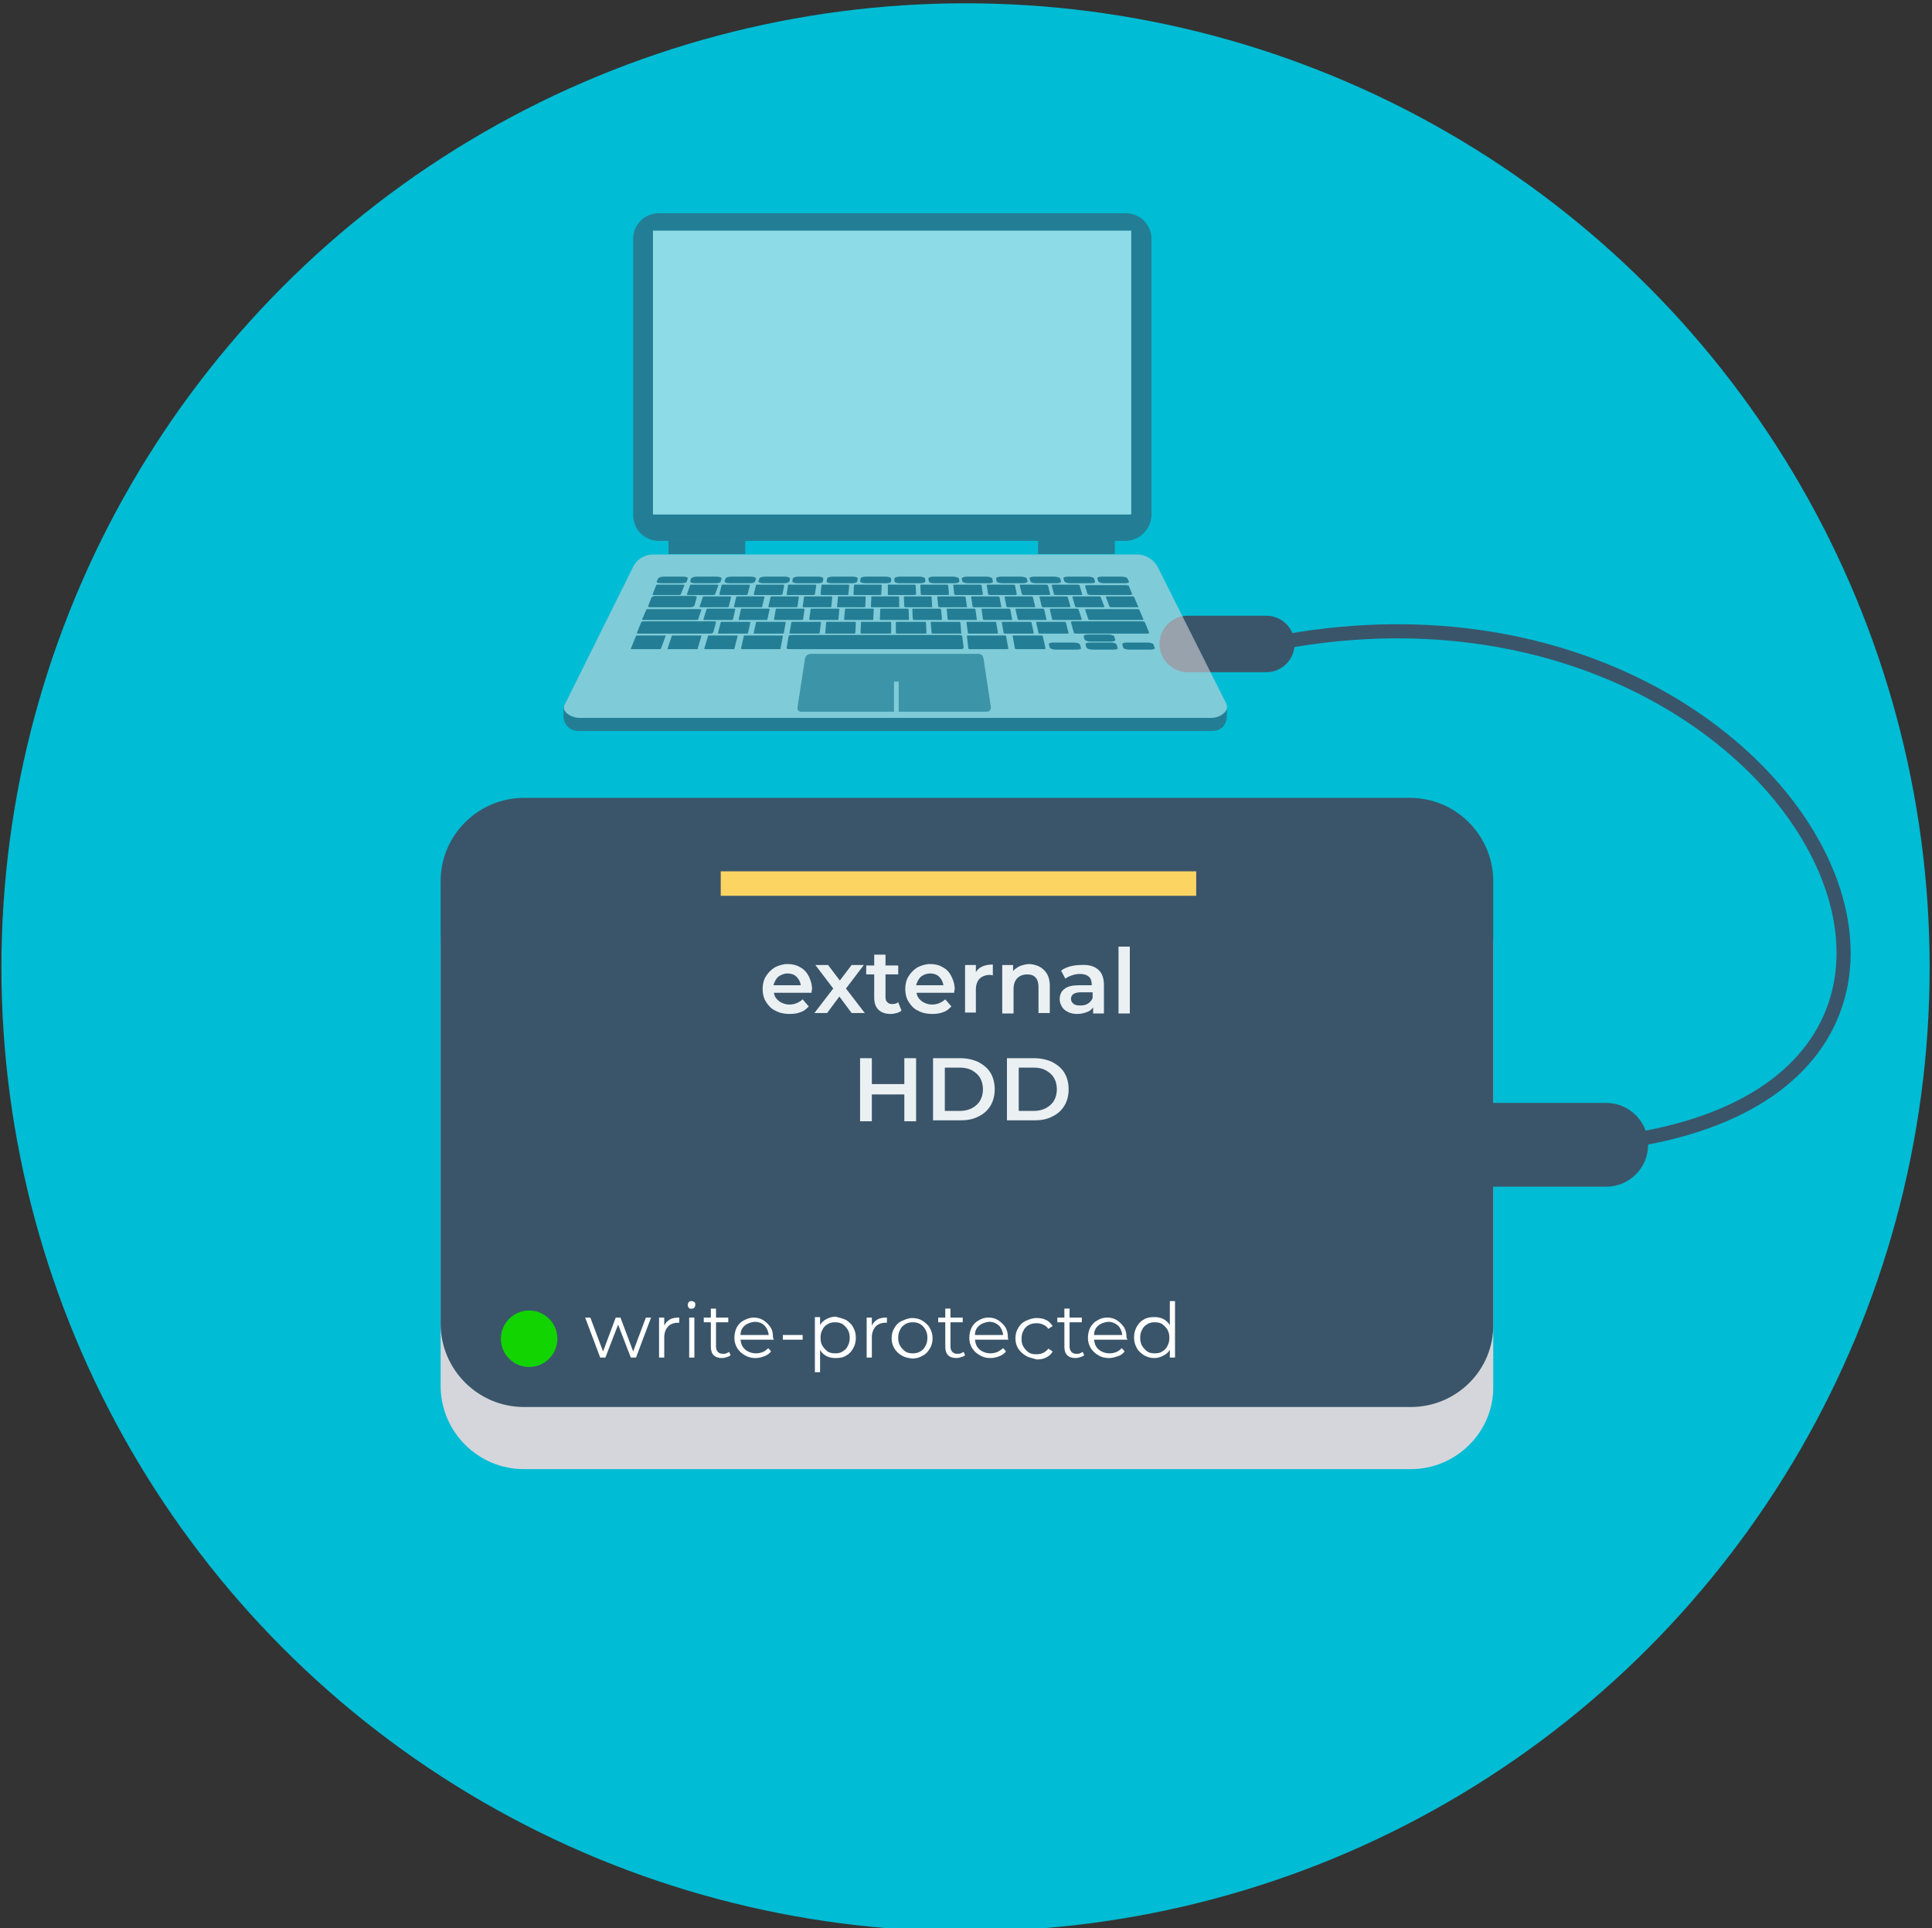 <?xml version="1.0" encoding="utf-8"?>
<!-- Generator: Adobe Illustrator 22.1.0, SVG Export Plug-In . SVG Version: 6.00 Build 0)  -->
<svg version="1.1" id="Layer_1" xmlns="http://www.w3.org/2000/svg" xmlns:xlink="http://www.w3.org/1999/xlink" x="0px" y="0px"
	 viewBox="0 0 410.4 409.6" style="enable-background:new 0 0 410.4 409.6;" xml:space="preserve">
<rect x="0" y="0" width="410.4" height="409.6" fill="#333333" stroke="none"/>
<style type="text/css">
	.st0{fill:#00BCD4;}
	.st1{fill:#3A556A;}
	.st2{opacity:0.6;}
	.st3{fill:#D5D6DB;}
	.st4{fill:#EBF0F3;}
	.st5{fill:#64798A;}
	.st6{fill:none;stroke:#3A556A;stroke-width:3;stroke-miterlimit:10;}
	.st7{fill:#FCD462;}
	.st8{enable-background:new    ;}
	.st9{fill:#11D400;}
	.st10{fill:#FFFFFF;}
</style>
<g id="bg">
	<g>
		<circle class="st0" cx="205.1" cy="205.5" r="204.8"/>
	</g>
</g>
<path class="st1" d="M269,142.8h-16.7c-3.3,0-6-2.7-6-6l0,0c0-3.3,2.7-6,6-6H269c3.3,0,6,2.7,6,6l0,0
	C275,140.1,272.3,142.8,269,142.8z"/>
<g id="laptop" class="st2">
	<path class="st1" d="M257.4,155.3H123c-1.5,0-3.1-0.8-3.3-3v-2l14.7-27.2c0.8-1.6,2.4-2.6,4.2-2.6h102.9c1.9,0,6.2,3.7,7,5.5
		l12.1,24.8v0.9C260.7,154.3,259.1,155.3,257.4,155.3z"/>
	<path class="st3" d="M257.4,152.5H123c-1.5,0-4-1.3-3-2.9l14.5-29.2c0.8-1.6,2.4-2.6,4.2-2.6h102.8c1.9,0,3.7,1.1,4.5,2.8
		l14.4,28.7C261.4,151.1,259.1,152.5,257.4,152.5z"/>
	<path class="st1" d="M239.1,114.9H140c-3.1,0-5.5-2.4-5.5-5.5V50.8c0-3.1,2.4-5.5,5.5-5.5h99.1c3.1,0,5.5,2.4,5.5,5.5v58.5
		C244.6,112.4,242,114.9,239.1,114.9z"/>
	<rect x="138.7" y="49" class="st4" width="101.6" height="60.3"/>
	<path class="st1" d="M144.7,123.9h-4.3c-0.6,0-1-0.2-0.9-0.4l0.3-0.6c0.1-0.2,0.6-0.4,1.2-0.4h4.2c0.5,0,1,0.2,0.9,0.4l-0.2,0.6
		C145.9,123.8,145.2,123.9,144.7,123.9z"/>
	<path class="st1" d="M151.9,123.9h-4.3c-0.6,0-1-0.2-1-0.4l0.2-0.6c0.1-0.2,0.6-0.4,1.2-0.4h4.3c0.5,0,1,0.2,1,0.4l-0.2,0.6
		C153.1,123.8,152.5,123.9,151.9,123.9z"/>
	<path class="st1" d="M159.2,123.9h-4.3c-0.6,0-1-0.2-1-0.4l0.2-0.6c0.1-0.2,0.5-0.4,1.2-0.4h4.3c0.5,0,1,0.2,1,0.4l-0.2,0.6
		C160.3,123.8,159.8,123.9,159.2,123.9z"/>
	<path class="st1" d="M166.4,123.9h-4.3c-0.6,0-1-0.2-1-0.4l0.2-0.6c0.1-0.2,0.5-0.4,1.2-0.4h4.3c0.5,0,1,0.2,1,0.4l-0.1,0.6
		C167.5,123.8,167,123.9,166.4,123.9z"/>
	<path class="st1" d="M173.6,123.9h-4.3c-0.6,0-1-0.2-1-0.4l0.1-0.6c0.1-0.2,0.5-0.4,1.2-0.4h4.3c0.5,0,1,0.2,1,0.4l-0.1,0.6
		C174.8,123.8,174.3,123.9,173.6,123.9z"/>
	<path class="st1" d="M180.9,123.9h-4.3c-0.6,0-1.1-0.2-1-0.4l0.1-0.6c0-0.2,0.5-0.4,1.2-0.4h4.3c0.5,0,1.1,0.2,1,0.4l-0.1,0.6
		C182,123.8,181.5,123.9,180.9,123.9z"/>
	<path class="st1" d="M188.1,123.9h-4.3c-0.6,0-1.1-0.2-1.1-0.4l0.1-0.6c0-0.2,0.5-0.4,1.1-0.4h4.3c0.5,0,1.1,0.2,1.1,0.4v0.6
		C189.2,123.8,188.8,123.9,188.1,123.9z"/>
	<path class="st1" d="M195.4,123.9h-4.3c-0.6,0-1.1-0.2-1.1-0.4v-0.6c0-0.2,0.5-0.4,1.1-0.4h4.3c0.5,0,1.1,0.2,1.1,0.4l0.1,0.6
		C196.4,123.8,196,123.9,195.4,123.9z"/>
	<path class="st1" d="M202.6,123.9h-4.2c-0.6,0-1.1-0.2-1.1-0.4l-0.1-0.6c0-0.2,0.5-0.4,1-0.4h4.3c0.5,0,1.1,0.2,1.2,0.4l0.1,0.6
		C203.7,123.8,203.2,123.9,202.6,123.9z"/>
	<path class="st1" d="M209.9,123.9h-4.3c-0.6,0-1.1-0.2-1.2-0.4l-0.1-0.6c0-0.2,0.5-0.4,1-0.4h4.3c0.5,0,1.1,0.2,1.2,0.4l0.1,0.6
		C211,123.8,210.5,123.9,209.9,123.9z"/>
	<path class="st1" d="M217.1,123.9h-4.2c-0.6,0-1.2-0.2-1.2-0.4l-0.1-0.6c-0.1-0.2,0.4-0.4,1-0.4h4.3c0.5,0,1.2,0.2,1.2,0.4l0.2,0.6
		C218.2,123.8,217.7,123.9,217.1,123.9z"/>
	<path class="st1" d="M224.4,123.9h-4.3c-0.6,0-1.2-0.2-1.2-0.4l-0.2-0.6c-0.1-0.2,0.4-0.4,1-0.4h4.3c0.5,0,1.2,0.2,1.2,0.4l0.2,0.6
		C225.4,123.8,225,123.9,224.4,123.9z"/>
	<path class="st1" d="M231.6,123.9h-4.3c-0.6,0-1.2-0.2-1.2-0.4l-0.2-0.6c-0.1-0.2,0.3-0.4,1-0.4h4.3c0.5,0,1.2,0.2,1.2,0.4l0.2,0.6
		C232.7,123.8,232.3,123.9,231.6,123.9z"/>
	<path class="st1" d="M238.8,123.9h-4.3c-0.6,0-1.2-0.2-1.2-0.4l-0.2-0.6c-0.1-0.2,0.3-0.4,0.9-0.4h4.3c0.5,0,1.2,0.2,1.2,0.4
		l0.3,0.6C239.9,123.8,239.5,123.9,238.8,123.9z"/>
	<path class="st1" d="M144.3,126.4h-5.5c-0.1,0-0.2-0.1-0.2-0.1l0.8-2c0-0.1,0.2-0.1,0.3-0.1h5.5c0.1,0,0.2,0.1,0.2,0.1l-0.8,2
		C144.5,126.3,144.4,126.4,144.3,126.4z"/>
	<path class="st1" d="M154.4,129h-5.6c-0.1,0-0.2-0.1-0.2-0.1l0.7-2.1c0-0.1,0.1-0.1,0.3-0.1h5.5c0.1,0,0.2,0.1,0.2,0.1l-0.5,2.1
		C154.6,129,154.6,129,154.4,129z"/>
	<path class="st1" d="M155.3,131.7h-5.7c-0.1,0-0.2-0.1-0.2-0.1l0.7-2.2c0-0.1,0.2-0.1,0.3-0.1h5.6c0.1,0,0.2,0.1,0.2,0.1l-0.5,2.2
		C155.6,131.7,155.5,131.7,155.3,131.7z"/>
	<path class="st1" d="M158.5,134.6h-5.8c-0.2,0-0.2-0.1-0.2-0.1l0.6-2.3c0-0.1,0.2-0.1,0.3-0.1h5.8c0.2,0,0.2,0.1,0.2,0.1l-0.5,2.3
		C158.8,134.6,158.7,134.6,158.5,134.6z"/>
	<path class="st1" d="M140.1,137.9h-5.9c-0.2,0-0.3-0.1-0.2-0.1l1.1-2.7c0-0.1,0.2-0.1,0.3-0.1h5.8c0.2,0,0.3,0.1,0.2,0.1l-1,2.7
		C140.4,137.9,140.2,137.9,140.1,137.9z"/>
	<path class="st1" d="M148,137.9h-6c-0.2,0-0.3-0.1-0.2-0.1l0.9-2.7c0-0.1,0.2-0.1,0.3-0.1h5.8c0.2,0,0.3,0.1,0.2,0.1l-0.8,2.7
		C148.4,137.9,148.2,137.9,148,137.9z"/>
	<path class="st1" d="M155.7,137.9h-5.9c-0.2,0-0.3-0.1-0.2-0.1l0.8-2.7c0-0.1,0.2-0.1,0.3-0.1h5.8c0.2,0,0.3,0.1,0.2,0.1l-0.7,2.7
		C156,137.9,155.9,137.9,155.7,137.9z"/>
	<path class="st1" d="M165.5,137.9h-7.8c-0.2,0-0.3-0.1-0.3-0.1l0.6-2.7c0-0.1,0.2-0.1,0.3-0.1h7.7c0.2,0,0.3,0.1,0.3,0.1l-0.5,2.7
		C165.9,137.9,165.7,137.9,165.5,137.9z"/>
	<path class="st1" d="M213.9,137.9H206c-0.2,0-0.3-0.1-0.3-0.1l-0.3-2.7c0-0.1,0.1-0.1,0.3-0.1h7.7c0.2,0,0.3,0.1,0.3,0.1l0.5,2.7
		C214.1,137.9,214,137.9,213.9,137.9z"/>
	<path class="st1" d="M221.8,137.9h-5.9c-0.2,0-0.3-0.1-0.3-0.1l-0.5-2.7c0-0.1,0.1-0.1,0.3-0.1h5.8c0.2,0,0.3,0.1,0.3,0.1l0.6,2.7
		C222,137.9,221.9,137.9,221.8,137.9z"/>
	<path class="st1" d="M204,137.9h-36.3c-0.4,0-0.7-0.1-0.6-0.3l0.4-2.4c0-0.2,0.3-0.3,0.8-0.3h35.4c0.4,0,0.7,0.1,0.7,0.3l0.3,2.4
		C204.7,137.8,204.4,137.9,204,137.9z"/>
	<path class="st1" d="M166.1,134.6h-5.8c-0.2,0-0.2-0.1-0.2-0.1l0.5-2.3c0-0.1,0.1-0.1,0.3-0.1h5.8c0.2,0,0.2,0.1,0.2,0.1l-0.4,2.3
		C166.4,134.6,166.3,134.6,166.1,134.6z"/>
	<path class="st1" d="M173.7,134.6h-5.8c-0.2,0-0.2-0.1-0.2-0.1l0.4-2.3c0-0.1,0.1-0.1,0.3-0.1h5.8c0.2,0,0.2,0.1,0.2,0.1l-0.3,2.3
		C174,134.6,173.9,134.6,173.7,134.6z"/>
	<path class="st1" d="M181.3,134.6h-5.8c-0.2,0-0.3-0.1-0.2-0.1l0.2-2.3c0-0.1,0.1-0.1,0.3-0.1h5.8c0.2,0,0.2,0.1,0.2,0.1l-0.1,2.3
		C181.5,134.6,181.5,134.6,181.3,134.6z"/>
	<path class="st1" d="M188.9,134.6h-5.8c-0.2,0-0.3-0.1-0.3-0.1l0.1-2.3c0-0.1,0.1-0.1,0.3-0.1h5.8c0.2,0,0.3,0.1,0.3,0.1v2.3
		C189.2,134.6,189,134.6,188.9,134.6z"/>
	<path class="st1" d="M196.4,134.6h-5.8c-0.2,0-0.3-0.1-0.3-0.1v-2.3c0-0.1,0.1-0.1,0.3-0.1h5.8c0.2,0,0.3,0.1,0.3,0.1l0.1,2.3
		C196.7,134.6,196.7,134.6,196.4,134.6z"/>
	<path class="st1" d="M204,134.6h-5.8c-0.2,0-0.3-0.1-0.3-0.1l-0.2-2.3c0-0.1,0.1-0.1,0.2-0.1h5.8c0.2,0,0.3,0.1,0.3,0.1l0.2,2.3
		C204.3,134.6,204.2,134.6,204,134.6z"/>
	<path class="st1" d="M211.7,134.6h-5.8c-0.2,0-0.3-0.1-0.3-0.1l-0.3-2.3c0-0.1,0.1-0.1,0.2-0.1h5.8c0.2,0,0.3,0.1,0.3,0.1l0.4,2.3
		C211.9,134.6,211.8,134.6,211.7,134.6z"/>
	<path class="st1" d="M219.3,134.6h-5.8c-0.2,0-0.3-0.1-0.3-0.1l-0.4-2.3c0-0.1,0.1-0.1,0.2-0.1h5.8c0.2,0,0.3,0.1,0.3,0.1l0.5,2.3
		C219.5,134.6,219.4,134.6,219.3,134.6z"/>
	<path class="st1" d="M228.8,138h-4.6c-0.5,0-1.1-0.2-1.2-0.4l-0.2-0.7c-0.1-0.2,0.3-0.4,0.9-0.4h4.5c0.5,0,1.1,0.2,1.2,0.4l0.2,0.7
		C229.8,137.8,229.4,138,228.8,138z"/>
	<path class="st1" d="M236.6,138H232c-0.5,0-1.1-0.2-1.2-0.4l-0.2-0.7c-0.1-0.2,0.3-0.4,0.9-0.4h4.5c0.5,0,1.1,0.2,1.2,0.4l0.2,0.7
		C237.6,137.8,237.2,138,236.6,138z"/>
	<path class="st1" d="M236.1,136.3h-4.5c-0.5,0-1.1-0.2-1.2-0.4l-0.2-0.7c-0.1-0.2,0.3-0.4,0.9-0.4h4.4c0.5,0,1.1,0.2,1.2,0.4
		l0.2,0.7C237,136.1,236.6,136.3,236.1,136.3z"/>
	<path class="st1" d="M244.4,138h-4.6c-0.5,0-1.2-0.2-1.2-0.4l-0.2-0.7c-0.1-0.2,0.3-0.4,0.9-0.4h4.5c0.5,0,1.2,0.2,1.2,0.4l0.3,0.7
		C245.4,137.8,245.1,138,244.4,138z"/>
	<path class="st1" d="M162.8,131.7h-5.7c-0.1,0-0.2-0.1-0.2-0.1l0.5-2.2c0-0.1,0.1-0.1,0.3-0.1h5.6c0.1,0,0.2,0.1,0.2,0.1l-0.5,2.2
		C163.1,131.7,163,131.7,162.8,131.7z"/>
	<path class="st1" d="M170.3,131.7h-5.7c-0.1,0-0.2-0.1-0.2-0.1l0.4-2.2c0-0.1,0.1-0.1,0.3-0.1h5.6c0.1,0,0.2,0.1,0.2,0.1l-0.3,2.2
		C170.6,131.7,170.4,131.7,170.3,131.7z"/>
	<path class="st1" d="M177.8,131.7h-5.7c-0.1,0-0.2-0.1-0.2-0.1l0.3-2.2c0-0.1,0.1-0.1,0.3-0.1h5.6c0.1,0,0.2,0.1,0.2,0.1l-0.2,2.2
		C178.1,131.7,177.9,131.7,177.8,131.7z"/>
	<path class="st1" d="M185.2,131.7h-5.7c-0.1,0-0.2-0.1-0.2-0.1l0.2-2.2c0-0.1,0.1-0.1,0.3-0.1h5.6c0.1,0,0.2,0.1,0.2,0.1l-0.1,2.2
		C185.6,131.7,185.4,131.7,185.2,131.7z"/>
	<path class="st1" d="M192.8,131.7h-5.7c-0.1,0-0.3-0.1-0.2-0.1l0.1-2.2c0-0.1,0.1-0.1,0.2-0.1h5.6c0.1,0,0.2,0.1,0.2,0.1l0.1,2.2
		C193,131.7,192.9,131.7,192.8,131.7z"/>
	<path class="st1" d="M199.9,131.7h-5.7c-0.1,0-0.3-0.1-0.3-0.1l-0.1-2.2c0-0.1,0.1-0.1,0.2-0.1h5.6c0.1,0,0.3,0.1,0.3,0.1l0.2,2.2
		C200.1,131.7,200,131.7,199.9,131.7z"/>
	<path class="st1" d="M207.3,131.7h-5.7c-0.1,0-0.3-0.1-0.3-0.1l-0.2-2.2c0-0.1,0.1-0.1,0.2-0.1h5.6c0.1,0,0.3,0.1,0.3,0.1l0.3,2.2
		C207.6,131.7,207.5,131.7,207.3,131.7z"/>
	<path class="st1" d="M214.8,131.7h-5.7c-0.1,0-0.3-0.1-0.3-0.1l-0.3-2.2c0-0.1,0.1-0.1,0.2-0.1h5.6c0.1,0,0.3,0.1,0.3,0.1l0.4,2.2
		C215,131.7,215,131.7,214.8,131.7z"/>
	<path class="st1" d="M222.2,131.7h-5.7c-0.1,0-0.3-0.1-0.3-0.1l-0.5-2.2c0-0.1,0.1-0.1,0.2-0.1h5.6c0.1,0,0.3,0.1,0.3,0.1l0.5,2.2
		C222.4,131.7,222.3,131.7,222.2,131.7z"/>
	<path class="st1" d="M229.5,131.7h-5.7c-0.1,0-0.3-0.1-0.3-0.1l-0.5-2.2c0-0.1,0.1-0.1,0.2-0.1h5.6c0.1,0,0.3,0.1,0.3,0.1l0.7,2.2
		C229.7,131.7,229.7,131.7,229.5,131.7z"/>
	<path class="st1" d="M226.7,134.6h-5.8c-0.2,0-0.3-0.1-0.3-0.1l-0.5-2.3c0-0.1,0.1-0.1,0.2-0.1h5.8c0.2,0,0.3,0.1,0.3,0.1l0.6,2.3
		C227,134.6,226.9,134.6,226.7,134.6z"/>
	<path class="st1" d="M242.6,131.7h-11c-0.2,0-0.4-0.1-0.4-0.1l-0.7-2.1c0-0.1,0.1-0.1,0.3-0.1h10.8c0.2,0,0.4,0.1,0.4,0.1l0.9,2.1
		C242.9,131.7,242.8,131.7,242.6,131.7z"/>
	<path class="st1" d="M243.7,134.6h-15.1c-0.2,0-0.5-0.1-0.5-0.2l-0.6-2.2c0-0.1,0.1-0.2,0.3-0.2h14.9c0.2,0,0.5,0.1,0.5,0.2
		l0.9,2.2C244.1,134.5,244,134.6,243.7,134.6z"/>
	<path class="st1" d="M147.9,131.7h-11.2c-0.2,0-0.3-0.1-0.3-0.1l0.9-2.1c0.1-0.1,0.2-0.1,0.4-0.1h11c0.2,0,0.3,0.1,0.3,0.1
		l-0.7,2.1C148.3,131.7,148,131.7,147.9,131.7z"/>
	<path class="st1" d="M150.9,134.6h-15.3c-0.2,0-0.4-0.1-0.3-0.2l0.9-2.2c0.1-0.1,0.2-0.2,0.5-0.2h15.1c0.2,0,0.4,0.1,0.3,0.2
		l-0.6,2.2C151.3,134.5,151.1,134.6,150.9,134.6z"/>
	<path class="st1" d="M161.7,129h-5.6c-0.1,0-0.2-0.1-0.2-0.1l0.5-2.1c0-0.1,0.1-0.1,0.3-0.1h5.5c0.1,0,0.2,0.1,0.2,0.1l-0.5,2.1
		C162,129,161.8,129,161.7,129z"/>
	<path class="st1" d="M169,129h-5.6c-0.1,0-0.2-0.1-0.2-0.1l0.5-2.1c0-0.1,0.1-0.1,0.3-0.1h5.5c0.1,0,0.2,0.1,0.2,0.1l-0.3,2.1
		C169.2,129,169.1,129,169,129z"/>
	<path class="st1" d="M176.3,129h-5.6c-0.1,0-0.2-0.1-0.2-0.1l0.3-2.1c0-0.1,0.1-0.1,0.3-0.1h5.5c0.1,0,0.2,0.1,0.2,0.1l-0.2,2.1
		C176.5,129,176.4,129,176.3,129z"/>
	<path class="st1" d="M183.6,129H178c-0.1,0-0.2-0.1-0.2-0.1l0.2-2.1c0-0.1,0.1-0.1,0.2-0.1h5.5c0.1,0,0.2,0.1,0.2,0.1l-0.1,2.1
		C183.8,129,183.7,129,183.6,129z"/>
	<path class="st1" d="M190.8,129h-5.6c-0.1,0-0.2-0.1-0.2-0.1l0.1-2.1c0-0.1,0.1-0.1,0.2-0.1h5.5c0.1,0,0.2,0.1,0.2,0.1v2.1
		C191.1,129,190.9,129,190.8,129z"/>
	<path class="st1" d="M197.9,129h-5.6c-0.1,0-0.2-0.1-0.2-0.1l-0.1-2.1c0-0.1,0.1-0.1,0.2-0.1h5.5c0.1,0,0.2,0.1,0.2,0.1l0.1,2.1
		C198.2,129,198.1,129,197.9,129z"/>
	<path class="st1" d="M205.2,129h-5.6c-0.1,0-0.2-0.1-0.3-0.1l-0.2-2.1c0-0.1,0.1-0.1,0.2-0.1h5.5c0.1,0,0.2,0.1,0.3,0.1l0.3,2.1
		C205.5,129,205.4,129,205.2,129z"/>
	<path class="st1" d="M212.5,129h-5.6c-0.1,0-0.3-0.1-0.3-0.1l-0.3-2.1c0-0.1,0.1-0.1,0.2-0.1h5.5c0.1,0,0.2,0.1,0.3,0.1l0.4,2.1
		C212.8,129,212.6,129,212.5,129z"/>
	<path class="st1" d="M219.7,129h-5.6c-0.1,0-0.3-0.1-0.3-0.1l-0.4-2.1c0-0.1,0.1-0.1,0.2-0.1h5.5c0.1,0,0.3,0.1,0.3,0.1l0.5,2.1
		C220,129,219.8,129,219.7,129z"/>
	<path class="st1" d="M227.2,129h-5.6c-0.1,0-0.3-0.1-0.3-0.1l-0.5-2.1c0-0.1,0.1-0.1,0.2-0.1h5.5c0.1,0,0.3,0.1,0.3,0.1l0.6,2.1
		C227.3,129,227.2,129,227.2,129z"/>
	<path class="st1" d="M234.3,129h-5.6c-0.1,0-0.3-0.1-0.3-0.1l-0.6-2.1c0-0.1,0.1-0.1,0.2-0.1h5.5c0.1,0,0.3,0.1,0.3,0.1l0.8,2.1
		C234.5,129,234.4,129,234.3,129z"/>
	<path class="st1" d="M241.6,129H236c-0.1,0-0.3-0.1-0.3-0.1l-0.8-2.1c0-0.1,0.1-0.1,0.2-0.1h5.5c0.1,0,0.3,0.1,0.3,0.1l0.9,2.1
		C241.9,129,241.7,129,241.6,129z"/>
	<path class="st1" d="M151.6,126.4h-5.5c-0.1,0-0.2-0.1-0.2-0.1l0.7-2c0-0.1,0.1-0.1,0.3-0.1h5.5c0.1,0,0.2,0.1,0.2,0.1l-0.7,2
		C151.8,126.3,151.6,126.4,151.6,126.4z"/>
	<path class="st1" d="M158.5,126.4H153c-0.1,0-0.2-0.1-0.2-0.1l0.5-2c0-0.1,0.1-0.1,0.3-0.1h5.5c0.1,0,0.2,0.1,0.2,0.1l-0.5,2
		C158.8,126.3,158.7,126.4,158.5,126.4z"/>
	<path class="st1" d="M165.8,126.4h-5.5c-0.1,0-0.2-0.1-0.2-0.1l0.5-2c0-0.1,0.1-0.1,0.3-0.1h5.5c0.1,0,0.2,0.1,0.2,0.1l-0.4,2
		C166,126.3,165.9,126.4,165.8,126.4z"/>
	<path class="st1" d="M172.8,126.4h-5.5c-0.1,0-0.2-0.1-0.2-0.1l0.3-2c0-0.1,0.1-0.1,0.3-0.1h5.5c0.1,0,0.2,0.1,0.2,0.1l-0.3,2
		C173,126.3,172.9,126.4,172.8,126.4z"/>
	<path class="st1" d="M180,126.4h-5.5c-0.1,0-0.2-0.1-0.2-0.1l0.2-2c0-0.1,0.1-0.1,0.2-0.1h5.5c0.1,0,0.2,0.1,0.2,0.1l-0.2,2
		C180.3,126.3,180.2,126.4,180,126.4z"/>
	<path class="st1" d="M187,126.4h-5.5c-0.1,0-0.2-0.1-0.2-0.1l0.1-2c0-0.1,0.1-0.1,0.2-0.1h5.5c0.1,0,0.2,0.1,0.2,0.1l-0.1,2
		C187.2,126.3,187.2,126.4,187,126.4z"/>
	<path class="st1" d="M194.3,126.4h-5.5c-0.1,0-0.2-0.1-0.2-0.1v-2c0-0.1,0.1-0.1,0.2-0.1h5.5c0.1,0,0.2,0.1,0.2,0.1l0.1,2
		C194.5,126.3,194.4,126.4,194.3,126.4z"/>
	<path class="st1" d="M201.3,126.4h-5.5c-0.1,0-0.2-0.1-0.2-0.1l-0.1-2c0-0.1,0.1-0.1,0.2-0.1h5.5c0.1,0,0.2,0.1,0.2,0.1l0.2,2
		C201.5,126.3,201.4,126.4,201.3,126.4z"/>
	<path class="st1" d="M208.5,126.4H203c-0.1,0-0.2-0.1-0.3-0.1l-0.2-2c0-0.1,0.1-0.1,0.2-0.1h5.5c0.1,0,0.2,0.1,0.3,0.1l0.3,2
		C208.8,126.3,208.6,126.4,208.5,126.4z"/>
	<path class="st1" d="M215.7,126.4h-5.5c-0.1,0-0.2-0.1-0.3-0.1l-0.3-2c0-0.1,0.1-0.1,0.2-0.1h5.5c0.1,0,0.2,0.1,0.3,0.1l0.4,2
		C215.9,126.3,215.8,126.4,215.7,126.4z"/>
	<path class="st1" d="M222.9,126.4h-5.5c-0.1,0-0.2-0.1-0.3-0.1l-0.5-2c0-0.1,0.1-0.1,0.2-0.1h5.5c0.1,0,0.2,0.1,0.3,0.1l0.5,2
		C223.1,126.3,223,126.4,222.9,126.4z"/>
	<path class="st1" d="M229.7,126.4h-5.5c-0.1,0-0.3-0.1-0.3-0.1l-0.5-2c0-0.1,0.1-0.1,0.2-0.1h5.4c0.1,0,0.2,0.1,0.3,0.1l0.6,2
		C229.9,126.3,229.9,126.4,229.7,126.4z"/>
	<path class="st1" d="M240,126.4h-8.2c-0.4,0-0.8-0.1-0.8-0.2l-0.5-1.7c-0.1-0.1,0.2-0.2,0.5-0.2h8c0.4,0,0.8,0.1,0.8,0.2l0.7,1.7
		C240.6,126.2,240.4,126.4,240,126.4z"/>
	<path class="st1" d="M146.6,129h-8.4c-0.4,0-0.6-0.1-0.5-0.3l0.7-1.8c0.1-0.1,0.4-0.3,0.8-0.3h8.2c0.4,0,0.6,0.1,0.6,0.3l-0.5,1.8
		C147.3,128.9,146.9,129,146.6,129z"/>
	<rect x="142" y="114.9" class="st1" width="16.3" height="2.8"/>
	<rect x="220.5" y="114.8" class="st1" width="16.3" height="2.9"/>
	<path class="st5" d="M210.5,150.3l-1.6-10.5c-0.1-0.5-0.5-0.9-1-0.9h-35.7c-0.5,0-1.1,0.4-1.2,1l-1.6,10.4
		c-0.1,0.5,0.3,0.9,0.7,0.9h19.8v-6.4h1v6.4h18.8C210.2,151.2,210.5,150.7,210.5,150.3z"/>
</g>
<g id="Ext_HHD">
	<g>
		<g>
			<path class="st3" d="M299.7,312.1H111.3c-9.8,0-17.7-8-17.7-17.7v-94c0-9.8,8-17.7,17.7-17.7h188.2c9.8,0,17.7,8,17.7,17.7v94
				C317.4,304.1,309.4,312.1,299.7,312.1z"/>
		</g>
	</g>
	<path class="st1" d="M299.7,298.9H111.3c-9.8,0-17.7-8-17.7-17.7v-94c0-9.8,8-17.7,17.7-17.7h188.2c9.8,0,17.7,8,17.7,17.7v94
		C317.4,291,309.4,298.9,299.7,298.9z"/>
	<path class="st1" d="M341.2,252.1h-24.7c-4.9,0-8.9-4-8.9-8.9l0,0c0-4.9,4-8.9,8.9-8.9h24.7c4.9,0,8.9,4,8.9,8.9l0,0
		C350.1,248.1,346.1,252.1,341.2,252.1z"/>
	<path class="st6" d="M294.2,241.5C455,264,394.4,114.9,273.4,136.2"/>
	<rect x="153.1" y="185.1" class="st7" width="101" height="5.2"/>
	<g class="st8">
		<path class="st4" d="M172.4,210.9h-8c0.1,0.8,0.5,1.3,1.1,1.8c0.6,0.4,1.3,0.7,2.2,0.7c1.1,0,2-0.4,2.8-1.1l1.3,1.5
			c-0.5,0.5-1,1-1.7,1.2c-0.7,0.3-1.5,0.4-2.4,0.4c-1.1,0-2.1-0.2-3-0.7c-0.9-0.4-1.5-1.1-2-1.9s-0.7-1.7-0.7-2.7
			c0-1,0.2-1.9,0.7-2.7s1.1-1.4,1.9-1.9c0.8-0.4,1.7-0.7,2.7-0.7c1,0,1.9,0.2,2.7,0.7c0.8,0.4,1.4,1.1,1.8,1.9
			c0.4,0.8,0.7,1.7,0.7,2.8C172.4,210.4,172.4,210.6,172.4,210.9z M165.3,207.5c-0.5,0.5-0.8,1.1-1,1.8h5.8
			c-0.1-0.7-0.4-1.3-0.9-1.8s-1.2-0.7-1.9-0.7C166.5,206.8,165.9,207.1,165.3,207.5z"/>
		<path class="st4" d="M180.9,215.2l-2.6-3.5l-2.6,3.5H173l4-5.2l-3.8-5h2.7l2.5,3.3l2.5-3.3h2.6l-3.8,5l4,5.2H180.9z"/>
		<path class="st4" d="M191.5,214.7c-0.3,0.2-0.6,0.4-1,0.5c-0.4,0.1-0.8,0.2-1.3,0.2c-1.1,0-2-0.3-2.6-0.9
			c-0.6-0.6-0.9-1.4-0.9-2.6V207H184v-1.9h1.7v-2.3h2.4v2.3h2.7v1.9h-2.7v4.8c0,0.5,0.1,0.9,0.4,1.1c0.2,0.3,0.6,0.4,1,0.4
			c0.5,0,1-0.1,1.3-0.4L191.5,214.7z"/>
		<path class="st4" d="M202.7,210.9h-8c0.1,0.8,0.5,1.3,1.1,1.8c0.6,0.4,1.3,0.7,2.2,0.7c1.1,0,2-0.4,2.8-1.1l1.3,1.5
			c-0.5,0.5-1,1-1.7,1.2c-0.7,0.3-1.5,0.4-2.4,0.4c-1.1,0-2.1-0.2-3-0.7c-0.9-0.4-1.5-1.1-2-1.9s-0.7-1.7-0.7-2.7
			c0-1,0.2-1.9,0.7-2.7s1.1-1.4,1.9-1.9c0.8-0.4,1.7-0.7,2.7-0.7c1,0,1.9,0.2,2.7,0.7c0.8,0.4,1.4,1.1,1.8,1.9
			c0.4,0.8,0.7,1.7,0.7,2.8C202.7,210.4,202.7,210.6,202.7,210.9z M195.6,207.5c-0.5,0.5-0.8,1.1-1,1.8h5.8
			c-0.1-0.7-0.4-1.3-0.9-1.8s-1.2-0.7-1.9-0.7C196.8,206.8,196.1,207.1,195.6,207.5z"/>
		<path class="st4" d="M210.9,204.9v2.3c-0.2,0-0.4-0.1-0.6-0.1c-0.9,0-1.7,0.3-2.2,0.8s-0.8,1.3-0.8,2.3v4.9H205V205h2.3v1.5
			C207.9,205.5,209.1,204.9,210.9,204.9z"/>
		<path class="st4" d="M221.8,206.1c0.8,0.8,1.2,1.9,1.2,3.3v5.8h-2.4v-5.5c0-0.9-0.2-1.6-0.6-2c-0.4-0.5-1-0.7-1.8-0.7
			c-0.9,0-1.6,0.3-2.1,0.8c-0.5,0.5-0.8,1.3-0.8,2.3v5.2h-2.4V205h2.3v1.3c0.4-0.5,0.9-0.8,1.5-1.1c0.6-0.2,1.3-0.4,2-0.4
			C220,204.9,221,205.3,221.8,206.1z"/>
		<path class="st4" d="M233.3,206c0.8,0.7,1.2,1.8,1.2,3.3v6h-2.3V214c-0.3,0.4-0.7,0.8-1.3,1s-1.2,0.4-2,0.4c-0.8,0-1.4-0.1-2-0.4
			s-1-0.6-1.3-1.1c-0.3-0.5-0.5-1-0.5-1.6c0-0.9,0.3-1.7,1-2.2c0.7-0.6,1.8-0.8,3.2-0.8h2.6v-0.2c0-0.7-0.2-1.3-0.6-1.6
			c-0.4-0.4-1.1-0.6-1.9-0.6c-0.6,0-1.1,0.1-1.7,0.3c-0.6,0.2-1,0.4-1.4,0.7l-0.9-1.7c0.5-0.4,1.2-0.7,1.9-0.9
			c0.8-0.2,1.5-0.3,2.4-0.3C231.4,204.9,232.5,205.3,233.3,206z M231.1,213.2c0.5-0.3,0.8-0.7,1-1.2v-1.2h-2.5
			c-1.4,0-2.1,0.5-2.1,1.4c0,0.4,0.2,0.8,0.5,1c0.3,0.3,0.8,0.4,1.4,0.4C230.1,213.6,230.7,213.5,231.1,213.2z"/>
		<path class="st4" d="M237.6,201.1h2.4v14.2h-2.4V201.1z"/>
	</g>
	<g class="st8">
		<path class="st4" d="M194.6,224.8v13.4h-2.5v-5.7h-6.9v5.7h-2.5v-13.4h2.5v5.5h6.9v-5.5H194.6z"/>
		<path class="st4" d="M198.2,224.8h5.8c1.4,0,2.7,0.3,3.8,0.8c1.1,0.6,2,1.3,2.6,2.3c0.6,1,0.9,2.2,0.9,3.5c0,1.3-0.3,2.5-0.9,3.5
			c-0.6,1-1.5,1.8-2.6,2.3c-1.1,0.6-2.4,0.8-3.8,0.8h-5.8V224.8z M203.9,236c1,0,1.8-0.2,2.6-0.6c0.7-0.4,1.3-0.9,1.7-1.6
			s0.6-1.5,0.6-2.4c0-0.9-0.2-1.7-0.6-2.4s-1-1.2-1.7-1.6c-0.7-0.4-1.6-0.6-2.6-0.6h-3.2v9.2H203.9z"/>
		<path class="st4" d="M213.9,224.8h5.8c1.4,0,2.7,0.3,3.8,0.8c1.1,0.6,2,1.3,2.6,2.3c0.6,1,0.9,2.2,0.9,3.5c0,1.3-0.3,2.5-0.9,3.5
			c-0.6,1-1.5,1.8-2.6,2.3c-1.1,0.6-2.4,0.8-3.8,0.8h-5.8V224.8z M219.6,236c1,0,1.8-0.2,2.6-0.6c0.7-0.4,1.3-0.9,1.7-1.6
			c0.4-0.7,0.6-1.5,0.6-2.4c0-0.9-0.2-1.7-0.6-2.4c-0.4-0.7-1-1.2-1.7-1.6c-0.7-0.4-1.6-0.6-2.6-0.6h-3.2v9.2H219.6z"/>
	</g>
	<circle class="st9" cx="112.4" cy="284.4" r="6"/>
	<g class="st8">
		<path class="st10" d="M138.3,279.9l-3.2,8.5H134l-2.7-7l-2.7,7h-1.1l-3.2-8.5h1.1l2.7,7.2l2.7-7.2h1l2.7,7.2l2.7-7.2H138.3z"/>
		<path class="st10" d="M142.3,280.3c0.5-0.3,1.2-0.4,2-0.4v1.1l-0.3,0c-0.9,0-1.6,0.3-2.1,0.8c-0.5,0.6-0.8,1.3-0.8,2.3v4.3H140
			v-8.5h1.1v1.7C141.4,281,141.8,280.6,142.3,280.3z"/>
		<path class="st10" d="M146.3,277.8c-0.2-0.2-0.2-0.4-0.2-0.6c0-0.2,0.1-0.4,0.2-0.6c0.2-0.2,0.4-0.2,0.6-0.2
			c0.2,0,0.4,0.1,0.6,0.2c0.2,0.2,0.2,0.3,0.2,0.6c0,0.2-0.1,0.4-0.2,0.6c-0.2,0.2-0.4,0.2-0.6,0.2
			C146.7,278.1,146.5,278,146.3,277.8z M146.4,279.9h1.1v8.5h-1.1V279.9z"/>
		<path class="st10" d="M155.2,287.9c-0.2,0.2-0.5,0.3-0.8,0.4s-0.7,0.2-1,0.2c-0.8,0-1.4-0.2-1.8-0.6c-0.4-0.4-0.6-1-0.6-1.8v-5.2
			h-1.5v-1h1.5v-1.9h1.1v1.9h2.6v1h-2.6v5.1c0,0.5,0.1,0.9,0.4,1.2c0.3,0.3,0.6,0.4,1.1,0.4c0.2,0,0.5,0,0.7-0.1
			c0.2-0.1,0.4-0.2,0.6-0.3L155.2,287.9z"/>
		<path class="st10" d="M164.4,284.6h-7.1c0.1,0.9,0.4,1.6,1,2.1c0.6,0.5,1.4,0.8,2.3,0.8c0.5,0,1-0.1,1.5-0.3
			c0.4-0.2,0.8-0.5,1.1-0.8l0.6,0.7c-0.4,0.5-0.9,0.8-1.4,1s-1.2,0.4-1.9,0.4c-0.9,0-1.6-0.2-2.3-0.6c-0.7-0.4-1.2-0.9-1.6-1.5
			c-0.4-0.7-0.6-1.4-0.6-2.2c0-0.8,0.2-1.6,0.5-2.2c0.4-0.7,0.9-1.2,1.5-1.5s1.3-0.6,2.1-0.6c0.8,0,1.5,0.2,2.1,0.6
			c0.6,0.4,1.1,0.9,1.5,1.5s0.5,1.4,0.5,2.2L164.4,284.6z M158.2,281.6c-0.6,0.5-0.9,1.2-0.9,2h6c-0.1-0.8-0.4-1.5-0.9-2
			s-1.2-0.8-2.1-0.8C159.5,280.9,158.8,281.1,158.2,281.6z"/>
		<path class="st10" d="M166.3,283.6h4.2v1h-4.2V283.6z"/>
		<path class="st10" d="M179.7,280.4c0.6,0.4,1.2,0.9,1.5,1.5c0.4,0.7,0.6,1.4,0.6,2.3c0,0.9-0.2,1.6-0.6,2.3
			c-0.4,0.7-0.9,1.2-1.5,1.5c-0.6,0.4-1.4,0.5-2.2,0.5c-0.7,0-1.3-0.1-1.9-0.4c-0.6-0.3-1-0.7-1.4-1.3v4.7h-1.1v-11.7h1.1v1.7
			c0.3-0.6,0.8-1,1.4-1.3c0.6-0.3,1.2-0.5,1.9-0.5C178.3,279.9,179,280.1,179.7,280.4z M179,287.1c0.5-0.3,0.9-0.7,1.1-1.2
			c0.3-0.5,0.4-1.1,0.4-1.7s-0.1-1.2-0.4-1.7c-0.3-0.5-0.7-0.9-1.1-1.2c-0.5-0.3-1-0.4-1.6-0.4c-0.6,0-1.1,0.1-1.6,0.4
			c-0.5,0.3-0.9,0.7-1.1,1.2c-0.3,0.5-0.4,1.1-0.4,1.7s0.1,1.2,0.4,1.7c0.3,0.5,0.7,0.9,1.1,1.2s1,0.4,1.6,0.4
			C178,287.5,178.6,287.4,179,287.1z"/>
		<path class="st10" d="M186.4,280.3c0.5-0.3,1.2-0.4,2-0.4v1.1l-0.3,0c-0.9,0-1.6,0.3-2.1,0.8c-0.5,0.6-0.8,1.3-0.8,2.3v4.3h-1.1
			v-8.5h1.1v1.7C185.5,281,185.9,280.6,186.4,280.3z"/>
		<path class="st10" d="M191.6,288c-0.7-0.4-1.2-0.9-1.6-1.5c-0.4-0.7-0.6-1.4-0.6-2.2c0-0.8,0.2-1.6,0.6-2.2
			c0.4-0.7,0.9-1.2,1.6-1.5s1.4-0.6,2.2-0.6c0.8,0,1.6,0.2,2.2,0.6s1.2,0.9,1.5,1.5c0.4,0.7,0.6,1.4,0.6,2.2c0,0.8-0.2,1.6-0.6,2.2
			c-0.4,0.7-0.9,1.2-1.5,1.5c-0.7,0.4-1.4,0.6-2.2,0.6C193,288.5,192.3,288.4,191.6,288z M195.5,287.1c0.5-0.3,0.9-0.7,1.1-1.2
			c0.3-0.5,0.4-1.1,0.4-1.7s-0.1-1.2-0.4-1.7c-0.3-0.5-0.6-0.9-1.1-1.2s-1-0.4-1.6-0.4c-0.6,0-1.1,0.1-1.6,0.4s-0.9,0.7-1.1,1.2
			c-0.3,0.5-0.4,1.1-0.4,1.7s0.1,1.2,0.4,1.7c0.3,0.5,0.7,0.9,1.1,1.2s1,0.4,1.6,0.4C194.5,287.5,195,287.4,195.5,287.1z"/>
		<path class="st10" d="M205,287.9c-0.2,0.2-0.5,0.3-0.8,0.4s-0.7,0.2-1,0.2c-0.8,0-1.4-0.2-1.8-0.6c-0.4-0.4-0.6-1-0.6-1.8v-5.2
			h-1.5v-1h1.5v-1.9h1.1v1.9h2.6v1h-2.6v5.1c0,0.5,0.1,0.9,0.4,1.2c0.3,0.3,0.6,0.4,1.1,0.4c0.2,0,0.5,0,0.7-0.1
			c0.2-0.1,0.4-0.2,0.6-0.3L205,287.9z"/>
		<path class="st10" d="M214.2,284.6h-7.1c0.1,0.9,0.4,1.6,1,2.1c0.6,0.5,1.4,0.8,2.3,0.8c0.5,0,1-0.1,1.5-0.3
			c0.4-0.2,0.8-0.5,1.2-0.8l0.6,0.7c-0.4,0.5-0.9,0.8-1.4,1s-1.2,0.4-1.9,0.4c-0.9,0-1.6-0.2-2.3-0.6c-0.7-0.4-1.2-0.9-1.6-1.5
			c-0.4-0.7-0.6-1.4-0.6-2.2c0-0.8,0.2-1.6,0.5-2.2c0.4-0.7,0.9-1.2,1.5-1.5c0.6-0.4,1.3-0.6,2.1-0.6c0.8,0,1.5,0.2,2.1,0.6
			c0.6,0.4,1.1,0.9,1.5,1.5c0.4,0.7,0.5,1.4,0.5,2.2L214.2,284.6z M208,281.6c-0.6,0.5-0.9,1.2-0.9,2h6c-0.1-0.8-0.4-1.5-0.9-2
			c-0.6-0.5-1.2-0.8-2.1-0.8C209.3,280.9,208.6,281.1,208,281.6z"/>
		<path class="st10" d="M217.9,288c-0.7-0.4-1.2-0.9-1.6-1.5s-0.6-1.4-0.6-2.2c0-0.8,0.2-1.6,0.6-2.2c0.4-0.7,0.9-1.2,1.6-1.5
			s1.4-0.6,2.3-0.6c0.7,0,1.4,0.1,2,0.4s1,0.7,1.4,1.3l-0.9,0.6c-0.3-0.4-0.6-0.7-1.1-0.9c-0.4-0.2-0.9-0.3-1.4-0.3
			c-0.6,0-1.2,0.1-1.7,0.4s-0.9,0.7-1.1,1.2c-0.3,0.5-0.4,1.1-0.4,1.7c0,0.7,0.1,1.2,0.4,1.7s0.7,0.9,1.1,1.2s1,0.4,1.7,0.4
			c0.5,0,1-0.1,1.4-0.3s0.8-0.5,1.1-0.9l0.9,0.6c-0.3,0.6-0.8,1-1.4,1.3c-0.6,0.3-1.2,0.4-2,0.4C219.3,288.5,218.5,288.4,217.9,288z
			"/>
		<path class="st10" d="M230.3,287.9c-0.2,0.2-0.5,0.3-0.8,0.4s-0.7,0.2-1,0.2c-0.8,0-1.4-0.2-1.8-0.6c-0.4-0.4-0.6-1-0.6-1.8v-5.2
			h-1.5v-1h1.5v-1.9h1.1v1.9h2.6v1h-2.6v5.1c0,0.5,0.1,0.9,0.4,1.2c0.3,0.3,0.6,0.4,1.1,0.4c0.2,0,0.5,0,0.7-0.1
			c0.2-0.1,0.4-0.2,0.6-0.3L230.3,287.9z"/>
		<path class="st10" d="M239.5,284.6h-7.1c0.1,0.9,0.4,1.6,1,2.1c0.6,0.5,1.4,0.8,2.3,0.8c0.5,0,1-0.1,1.5-0.3
			c0.4-0.2,0.8-0.5,1.1-0.8l0.6,0.7c-0.4,0.5-0.8,0.8-1.4,1s-1.2,0.4-1.9,0.4c-0.9,0-1.7-0.2-2.3-0.6c-0.7-0.4-1.2-0.9-1.6-1.5
			c-0.4-0.7-0.6-1.4-0.6-2.2c0-0.8,0.2-1.6,0.5-2.2c0.4-0.7,0.9-1.2,1.5-1.5c0.6-0.4,1.3-0.6,2.1-0.6c0.8,0,1.5,0.2,2.1,0.6
			s1.1,0.9,1.5,1.5c0.4,0.7,0.5,1.4,0.5,2.2L239.5,284.6z M233.3,281.6c-0.6,0.5-0.9,1.2-0.9,2h6c-0.1-0.8-0.4-1.5-0.9-2
			c-0.6-0.5-1.3-0.8-2.1-0.8C234.6,280.9,233.9,281.1,233.3,281.6z"/>
		<path class="st10" d="M249.6,276.4v12h-1.1v-1.7c-0.3,0.6-0.8,1-1.4,1.3c-0.6,0.3-1.2,0.5-1.9,0.5c-0.8,0-1.5-0.2-2.2-0.6
			c-0.6-0.4-1.2-0.9-1.5-1.5c-0.4-0.7-0.6-1.4-0.6-2.3s0.2-1.6,0.6-2.3c0.4-0.7,0.9-1.2,1.5-1.5c0.6-0.4,1.4-0.5,2.2-0.5
			c0.7,0,1.3,0.1,1.9,0.4c0.6,0.3,1,0.7,1.4,1.3v-5.1H249.6z M246.9,287.1c0.5-0.3,0.9-0.7,1.1-1.2c0.3-0.5,0.4-1.1,0.4-1.7
			s-0.1-1.2-0.4-1.7c-0.3-0.5-0.7-0.9-1.1-1.2s-1-0.4-1.6-0.4c-0.6,0-1.1,0.1-1.6,0.4s-0.9,0.7-1.1,1.2c-0.3,0.5-0.4,1.1-0.4,1.7
			s0.1,1.2,0.4,1.7c0.3,0.5,0.7,0.9,1.1,1.2s1,0.4,1.6,0.4C245.9,287.5,246.5,287.4,246.9,287.1z"/>
	</g>
</g>
</svg>
